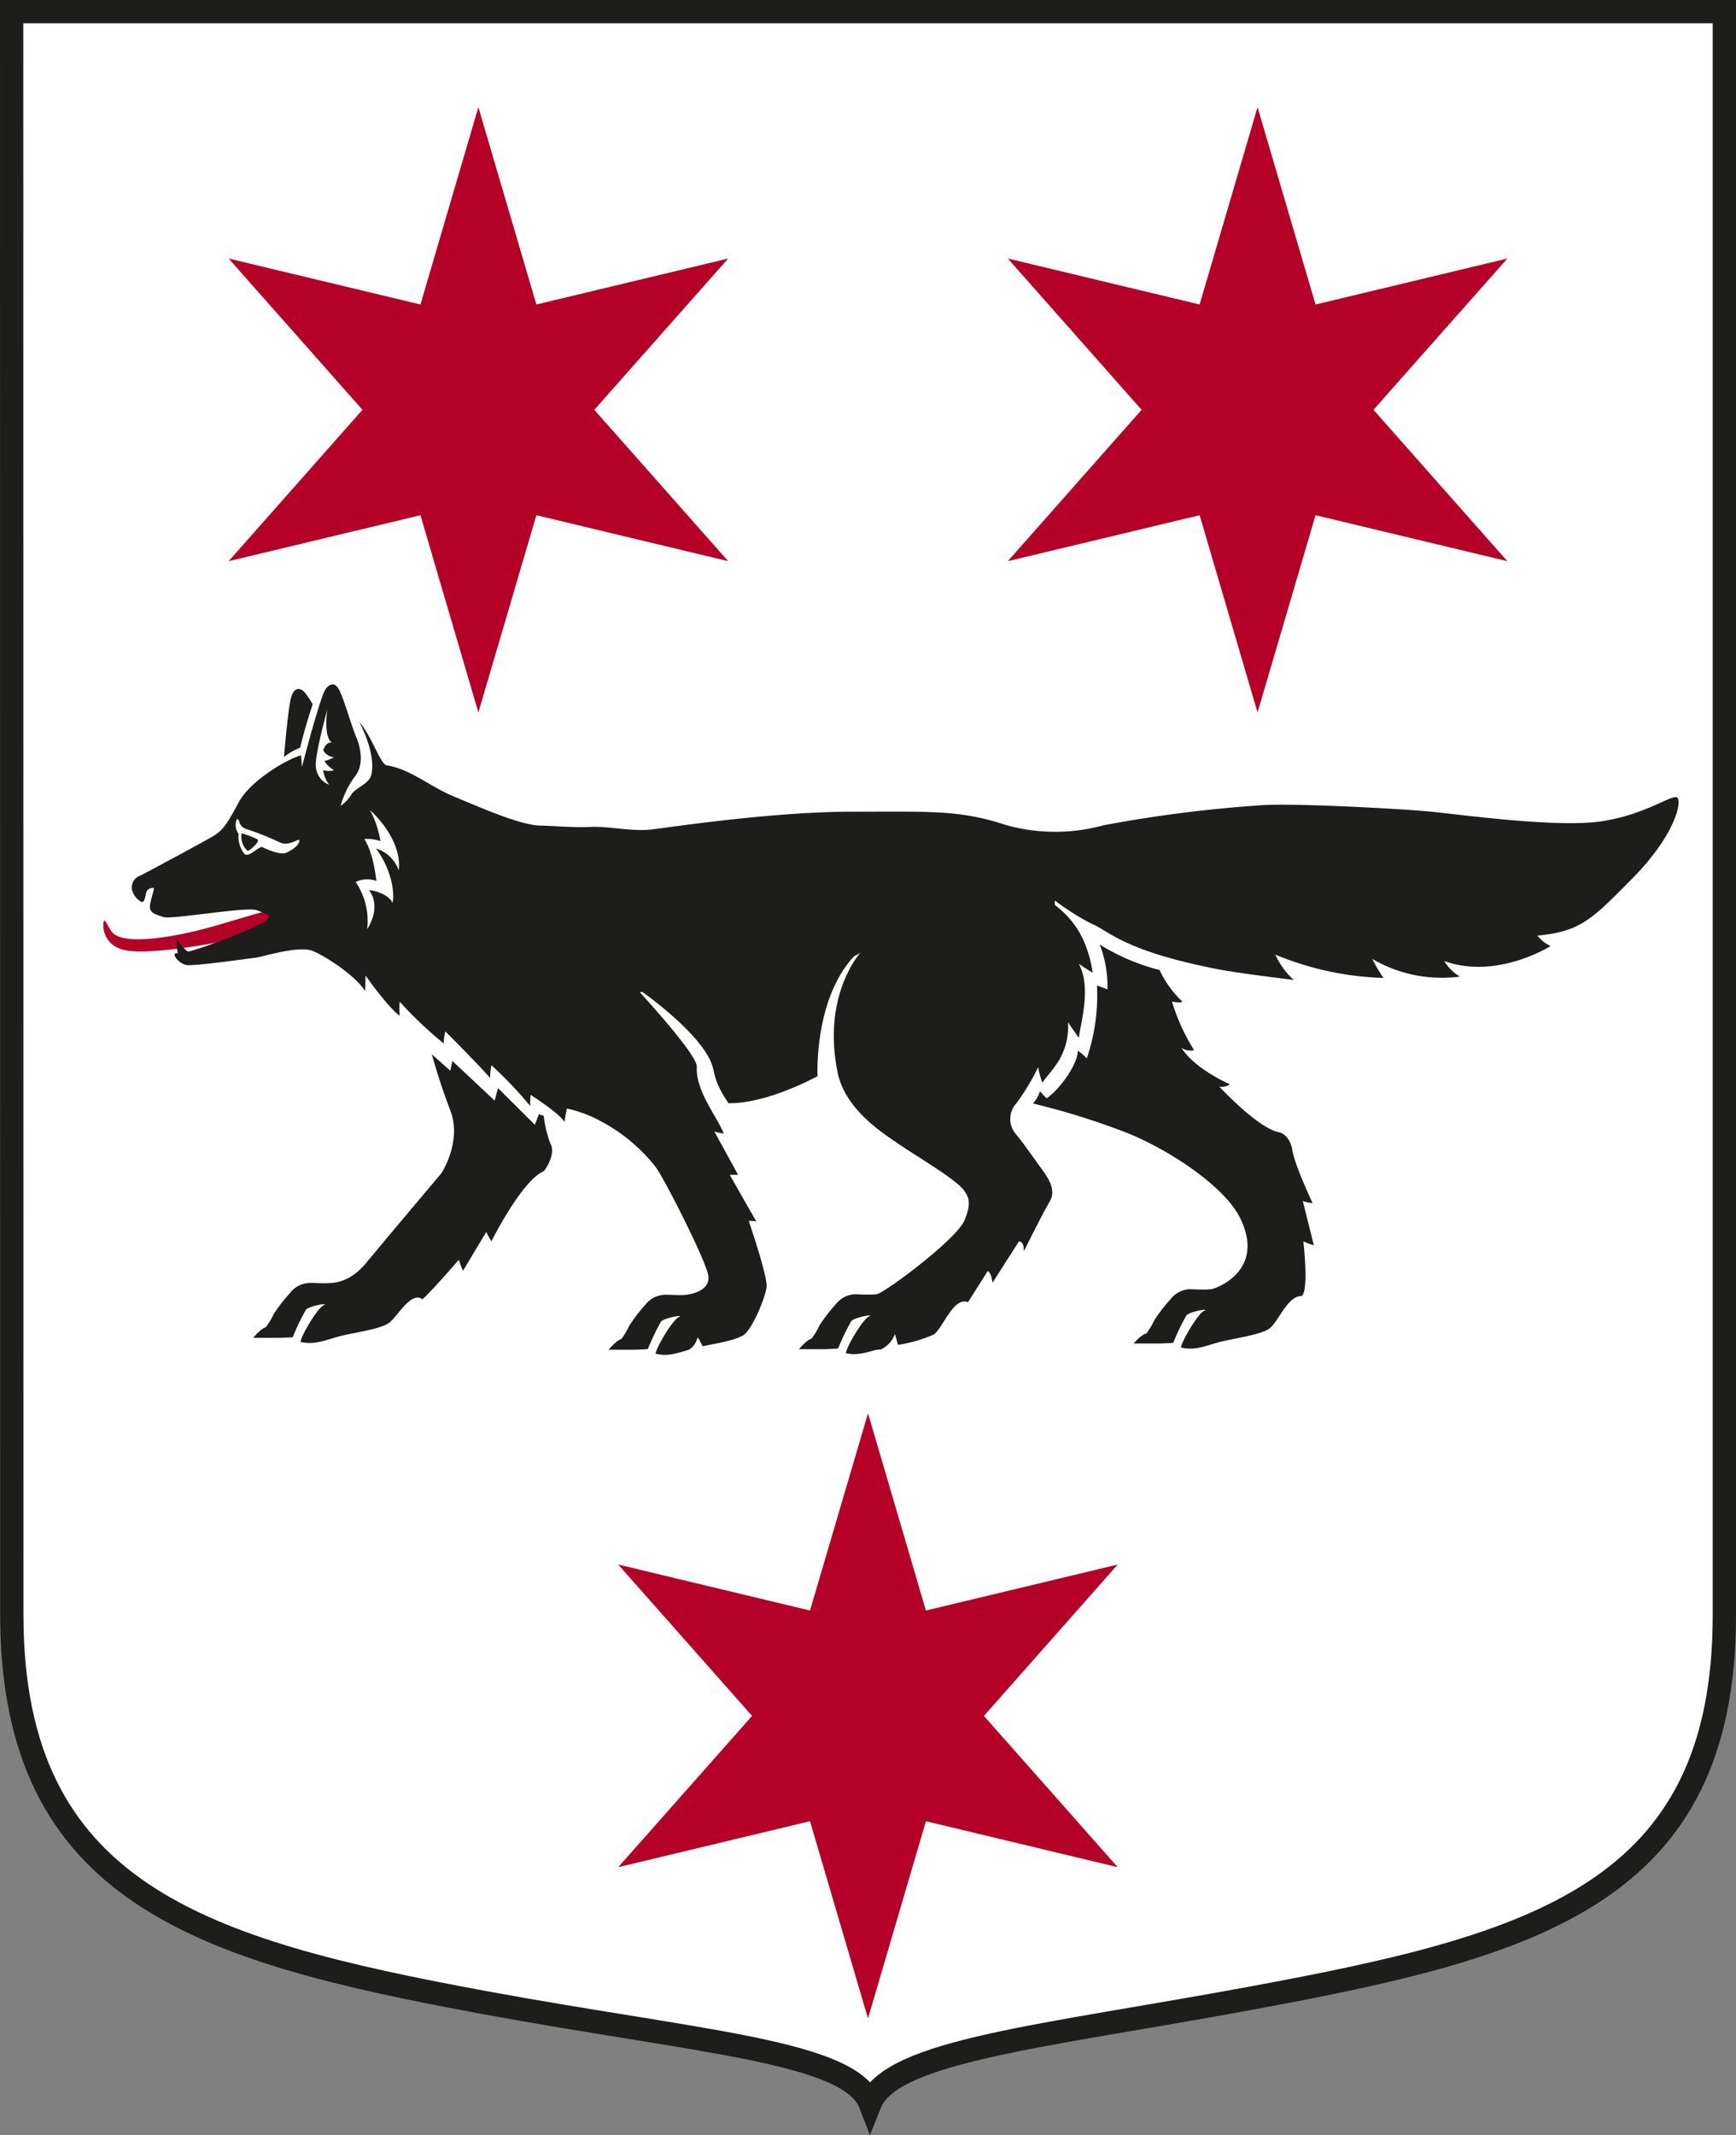 <svg xmlns="http://www.w3.org/2000/svg" viewBox="0 0 223.58 274.93"><rect x="0" y="0" width="223.58" height="274.93" fill="#808080" stroke="none"/><defs><style>.cls-1,.cls-5,.cls-6{fill:#fff;}.cls-1,.cls-7{stroke:#1d1d1b;}.cls-1,.cls-6,.cls-7{stroke-miterlimit:3.86;}.cls-1{stroke-width:3px;}.cls-1,.cls-3,.cls-4,.cls-5,.cls-6,.cls-7{fill-rule:evenodd;}.cls-2,.cls-3{fill:#b50027;}.cls-4,.cls-7{fill:#1d1d1b;}.cls-6{stroke:#fff;}.cls-6,.cls-7{stroke-width:0.18px;}</style></defs><g id="Layer_2" data-name="Layer 2"><g id="Layer_1-2" data-name="Layer 1"><path class="cls-1" d="M222.08,208c0,35.93-24.51,42.55-60.77,49.26-27,5-46.51,6.76-49.25,13.58-2.62-6.72-22-7.87-49.79-13-36.27-6.7-60.75-14-60.75-49.94L1.5,1.5H222.08Z"/><polygon class="cls-2" points="111.79 181.98 119.25 207.38 143.95 201.46 126.72 220.95 143.95 240.43 119.25 234.51 111.79 259.91 104.32 234.51 79.62 240.43 96.86 220.95 79.62 201.46 104.32 207.38 111.79 181.98"/><polygon class="cls-2" points="61.61 13.8 69.08 39.21 93.78 33.29 76.54 52.77 93.78 72.26 69.08 66.34 61.61 91.74 54.15 66.34 29.45 72.26 46.68 52.77 29.45 33.29 54.15 39.21 61.61 13.8"/><polygon class="cls-2" points="161.96 13.8 154.5 39.21 129.8 33.29 147.03 52.77 129.8 72.26 154.5 66.34 161.96 91.74 169.43 66.34 194.13 72.26 176.89 52.77 194.13 33.29 169.43 39.21 161.96 13.8"/><path class="cls-3" d="M13.43,118.53c-.27.34-.38,3.32,2.92,3.87s11.38-1,11.38-1,7.74-2.1,7.66-3a1.39,1.39,0,0,0-.74-1.21s-3.22.92-6.43,1.88c-4.32,1.28-12.26,3-13.86.88C13.85,119.18,13.62,118.59,13.43,118.53Z"/><path class="cls-4" d="M90.51,173.35c1.85-.39,4.2-.76,5.22-1.42,1.19-.77,2.85-4.9,3-6.22s-2.3-8.51-2.3-8.51.64,0,1,.08c-.36-.54-3.44-6-3.44-6h1.07L92,145.7a7,7,0,0,0,1.22.26c-1-2.38-3.64-5.53-3.48-8.6.08-1.56-7.31-9.56-7.31-9.56l.25-.1s7.27,5.07,8.93,9.16c.55,1.35.15,2.13,2.21,5.19,5.06.09,11.47-3.48,11.47-3.48s-.49-9.89,4.72-15.45a6.45,6.45,0,0,0,.81-.44s-5,5.4-2.93,15.48c1,4.7,5.7,7.66,7.63,9,2.4,1.66,7.5,4.61,8.6,6.09.61.82,1.05,1.6.1,3.87-1,2.47-10.4,9.46-11.35,9.54s-2.29,0-2.84,0a3.23,3.23,0,0,0-2.38,1.28,20.37,20.37,0,0,0-2.13,2.76,8.17,8.17,0,0,1-1,1.67c-.59.12-1.62,1.36-1.62,1.36H106c.67,0,1.94-.09,1.94-.09a30.36,30.36,0,0,1,1.7-3.53c.44-.51,3.09-.94,2.29-.6s-2.84,3.79-3,4.73c1.9.46,3.48-.51,4.51-.47a3.55,3.55,0,0,0,1.82-2l.39,1.4a17.92,17.92,0,0,0,4.59-1.32c1.18-.76,2.53-4.93,4.43-4.17l2.53-4c.47.13.63,1.49.63,1.49l3.4-5.32c.71,0,.63,1.28.63,1.28s2.34-4.73,3.32-6.39c.89-1.49-.12-3-1.13-4.37s-2.23-3.16-3.14-4.25a3,3,0,0,1,0-4.07,28.78,28.78,0,0,0,2.79-4.63,12.94,12.94,0,0,0,.54,2c1.06-1.6,3.51-3.43,3.31-7.79,0,0,1.14,1.69,1.39,2,.32-2.25,1.6-6.54,0-9.53,0,0,1.19.82,1.79,1.14-.66-4.14-2.25-6.7-4.88-8.72l0-.57a32.47,32.47,0,0,0,4.74,3c2.23.87,3.92,3.47,16.45,5.89,2.73.52,9.58,1.34,9.58,1.34a9.79,9.79,0,0,1-2.37-3.26,39.08,39.08,0,0,0,13.93,3,18.48,18.48,0,0,1-1.44-2.44,17.75,17.75,0,0,0,11.27,2.27,5.85,5.85,0,0,1-2-2c6.79,2.45,13.69-1.93,13.69-1.93a4.52,4.52,0,0,1-1.69-1.35c5.54-.51,7-2.08,12.25-7.38,5.58-5.67,6.45-10.09,5.7-10.42s-4.08,2.22-9.61,3.07c-5.8.9-18.21-.86-22.21-1.24s-17.64-1.11-21.78-.81a173.11,173.11,0,0,0-20.2,2.57,23.54,23.54,0,0,1-12.52,0c-6.07-2-9.72-1.74-19.94-1.74s-23.38,2-25.81,2.29-5.57-.44-7.8-.33-5.41-.17-6.42-.17c-2.61,0-8.1-2.46-11.24-3.76s-5.6-3.54-8.64-4C49,98.4,47.81,94.69,46.3,93c1.63,3.25,1.79,5.39,1.55,6.67s-2,1.69-2.61,2.65a4.6,4.6,0,0,1-1.37,1.44,11.8,11.8,0,0,1,2-4c.88-1.31.71-3.17,0-4.87s-1.65-5.18-2.28-6.22-1.5-.4-1.86.45c-.79,1.89-2.29,7.53-2.84,9.62l-.12-1.47c-1.51.33-6.48,3.16-8,6s-2.08,3.66-3.34,4.41-8.75,4.78-9.41,5.09a1.57,1.57,0,0,0-1,1.85,2.38,2.38,0,0,0,1.22,1.52c.39.12.47-.77.6-1.24a.88.88,0,0,1,.94-.56c.19.06-.56,1.92-.47,2.57s.71.85,1.78,1.18,10.75-1.39,12-.88,1.78.44,1.38,1.17S24.24,122.94,23,122.74s0,1.31.94,1.51,7.78-.79,8.89-.92,5.65-1.63,7.47-.87,5.6,3.3,6.71,5.15c.06-.71.07-2,.07-2s2.78,4,4.4,5.19a9,9,0,0,1,0-1.81,52.47,52.47,0,0,0,5.67,5.38,6.21,6.21,0,0,1,.21-1.56s4.46,4.47,5.77,6a7,7,0,0,1,.17-1.64,52.86,52.86,0,0,1,5,5.26,5.63,5.63,0,0,1,.06-1.44s3.74,2.4,4.35,3.49a15.23,15.23,0,0,1,.3-1.74,16.25,16.25,0,0,1,4.36,1.63,22.22,22.22,0,0,1,7.1,5.93c1.19,1.66,6.53,12.18,6.76,14s-2,2.34-2.92,2.43-2.3-.05-2.85,0A3.3,3.3,0,0,0,83.12,168,20.76,20.76,0,0,0,81,170.78a7.93,7.93,0,0,1-1,1.66c-.59.13-1.62,1.36-1.62,1.36H81.5c.67,0,1.93-.08,1.93-.08a30.37,30.37,0,0,1,1.7-3.54c.44-.51,3.09-.94,2.3-.59s-2.85,3.79-3,4.72c1.58.39,2.79-.07,4.3-.51a2.44,2.44,0,0,0,1.08-1.49C89.86,172,90.28,173,90.51,173.35Z"/><path class="cls-4" d="M40.27,90.69A12.07,12.07,0,0,0,39.2,89.1c-1.05-.95-1.54.08-1.74.82-.26,1-.65,4.75-.89,7.56a7.58,7.58,0,0,1,2.1-1.2C39.14,94.06,40.27,90.69,40.27,90.69Z"/><path class="cls-5" d="M42.15,91.38s-1.7,6.13-1.46,7.41a2.67,2.67,0,0,0,1.7,2.26,4,4,0,0,1-.77-1.88,2.52,2.52,0,0,0,1.4,0A3.72,3.72,0,0,1,41.77,98,4.85,4.85,0,0,0,43,97.51a1.78,1.78,0,0,1-1.38-.91c.15-.32.33-1,1.12-1C41.63,94.92,42.15,91.38,42.15,91.38Z"/><path class="cls-4" d="M22.79,120.93a5.53,5.53,0,0,0,1.61,1.76l-1.46.16A5.46,5.46,0,0,1,22.79,120.93Z"/><path class="cls-6" d="M30.82,107.34a3.57,3.57,0,0,0,.69,2.52c.46.52,1.58-.82,2.25-.9,1.12.58,2.5,1,3.05.77s1.62-.87,1.66-1.49c-.13-.08-1.28.79-2.35.37a36.22,36.22,0,0,0-4.41-1.77,1.37,1.37,0,0,1-1-1.11l-.14-.15A1.75,1.75,0,0,0,30.82,107.34Z"/><path class="cls-7" d="M31.19,107.42a11.19,11.19,0,0,1,1.91.73c.24.21-.9,1.22-1.18,1.32A2.38,2.38,0,0,1,31.19,107.42Z"/><path class="cls-5" d="M47.65,104.31c.52.47,4.16,3.88,3.7,7.77a4.46,4.46,0,0,0-2.93-2.82c1.89,2.46,2.51,5.77,2.11,7-.33-1-2.32-1.66-3-1.62,1.69,2.23-.24,5-.24,5a9,9,0,0,0-1.48-6.07,3.39,3.39,0,0,1,2.66-.13c-.45-4-1.56-5.4-1.56-5.4a5.07,5.07,0,0,1,2.08.27A12.54,12.54,0,0,0,47.65,104.31Z"/><path class="cls-4" d="M167.86,159.84a9,9,0,0,0,1.35.51l-1.42-5.7a4.92,4.92,0,0,0,1.26.26s-2.29-4.82-2.61-6.82c0-.25-.4-2-1.74-2.3-2.68-.51-7.67-5.87-7.67-5.87a1.87,1.87,0,0,0,1.38-.3s-4.47-1.9-6.25-4.69a2.15,2.15,0,0,0,1.63.3,25.82,25.82,0,0,1-2.85-6.26s1.11.22,1.34,0a13.29,13.29,0,0,1-2.94-4.07,27.13,27.13,0,0,1-7.71-3.28,14.81,14.81,0,0,1,1,5.78l-1.35-.51a25.19,25.19,0,0,1-1.31,9.39,8.21,8.21,0,0,0-1.16-1c.05,1.58-2.14,4.83-4,6.14a6.21,6.21,0,0,1-.87-.92,4.15,4.15,0,0,1-.91,1.59,95.06,95.06,0,0,1,12,3.74c5.77,2.3,12.65,7,14.63,10.9,3.48,6.9-3.11,9.23-3.68,9.28-1,.09-2.29,0-2.85,0a3.3,3.3,0,0,0-2.37,1.28,19.76,19.76,0,0,0-2.13,2.77,8.86,8.86,0,0,1-1,1.66C147,171.81,146,173,146,173h3.16c.67,0,1.94-.09,1.94-.09a28.8,28.8,0,0,1,1.7-3.53c.43-.51,3.08-.94,2.29-.6s-2.84,3.8-3,4.73c1.9.47,3.32-.3,5.22-.76s4.9-.86,6.09-1.62,2.37-4.26,4.21-4.24C168.62,166.36,167.86,159.84,167.86,159.84Z"/><path class="cls-4" d="M68.88,144.83l-4.74-4.72-.44,1.61-5.44-5.11L58,137.88l-2.38-2.12S56.47,139,58,143s-1.15,8.07-1.15,8.07-6.48,7.67-9.65,11.5c-2.08,2.53-4.06,2.59-4.62,2.64-.95.08-2.3-.05-2.85,0a3.25,3.25,0,0,0-2.37,1.27,21.43,21.43,0,0,0-2.14,2.77,7.68,7.68,0,0,1-1,1.66c-.59.13-1.62,1.36-1.62,1.36h3.17c.67,0,1.93-.08,1.93-.08a30.37,30.37,0,0,1,1.7-3.54c.44-.51,3.09-.93,2.3-.59s-2.85,3.79-3,4.73c1.9.46,3.32-.3,5.22-.77s4.91-.85,6.09-1.62,2.87-4.2,4.41-3.1c1.6-1.5,4.67-5.09,4.67-5.09a12.73,12.73,0,0,0,.54,1.42l3-5a6.32,6.32,0,0,0,.67,1.19s3.88-7.77,6.7-9c.22-.1,1.62-2.28.9-3.53a14.48,14.48,0,0,1-.87-3.6l-.63-.21Z"/></g></g></svg>